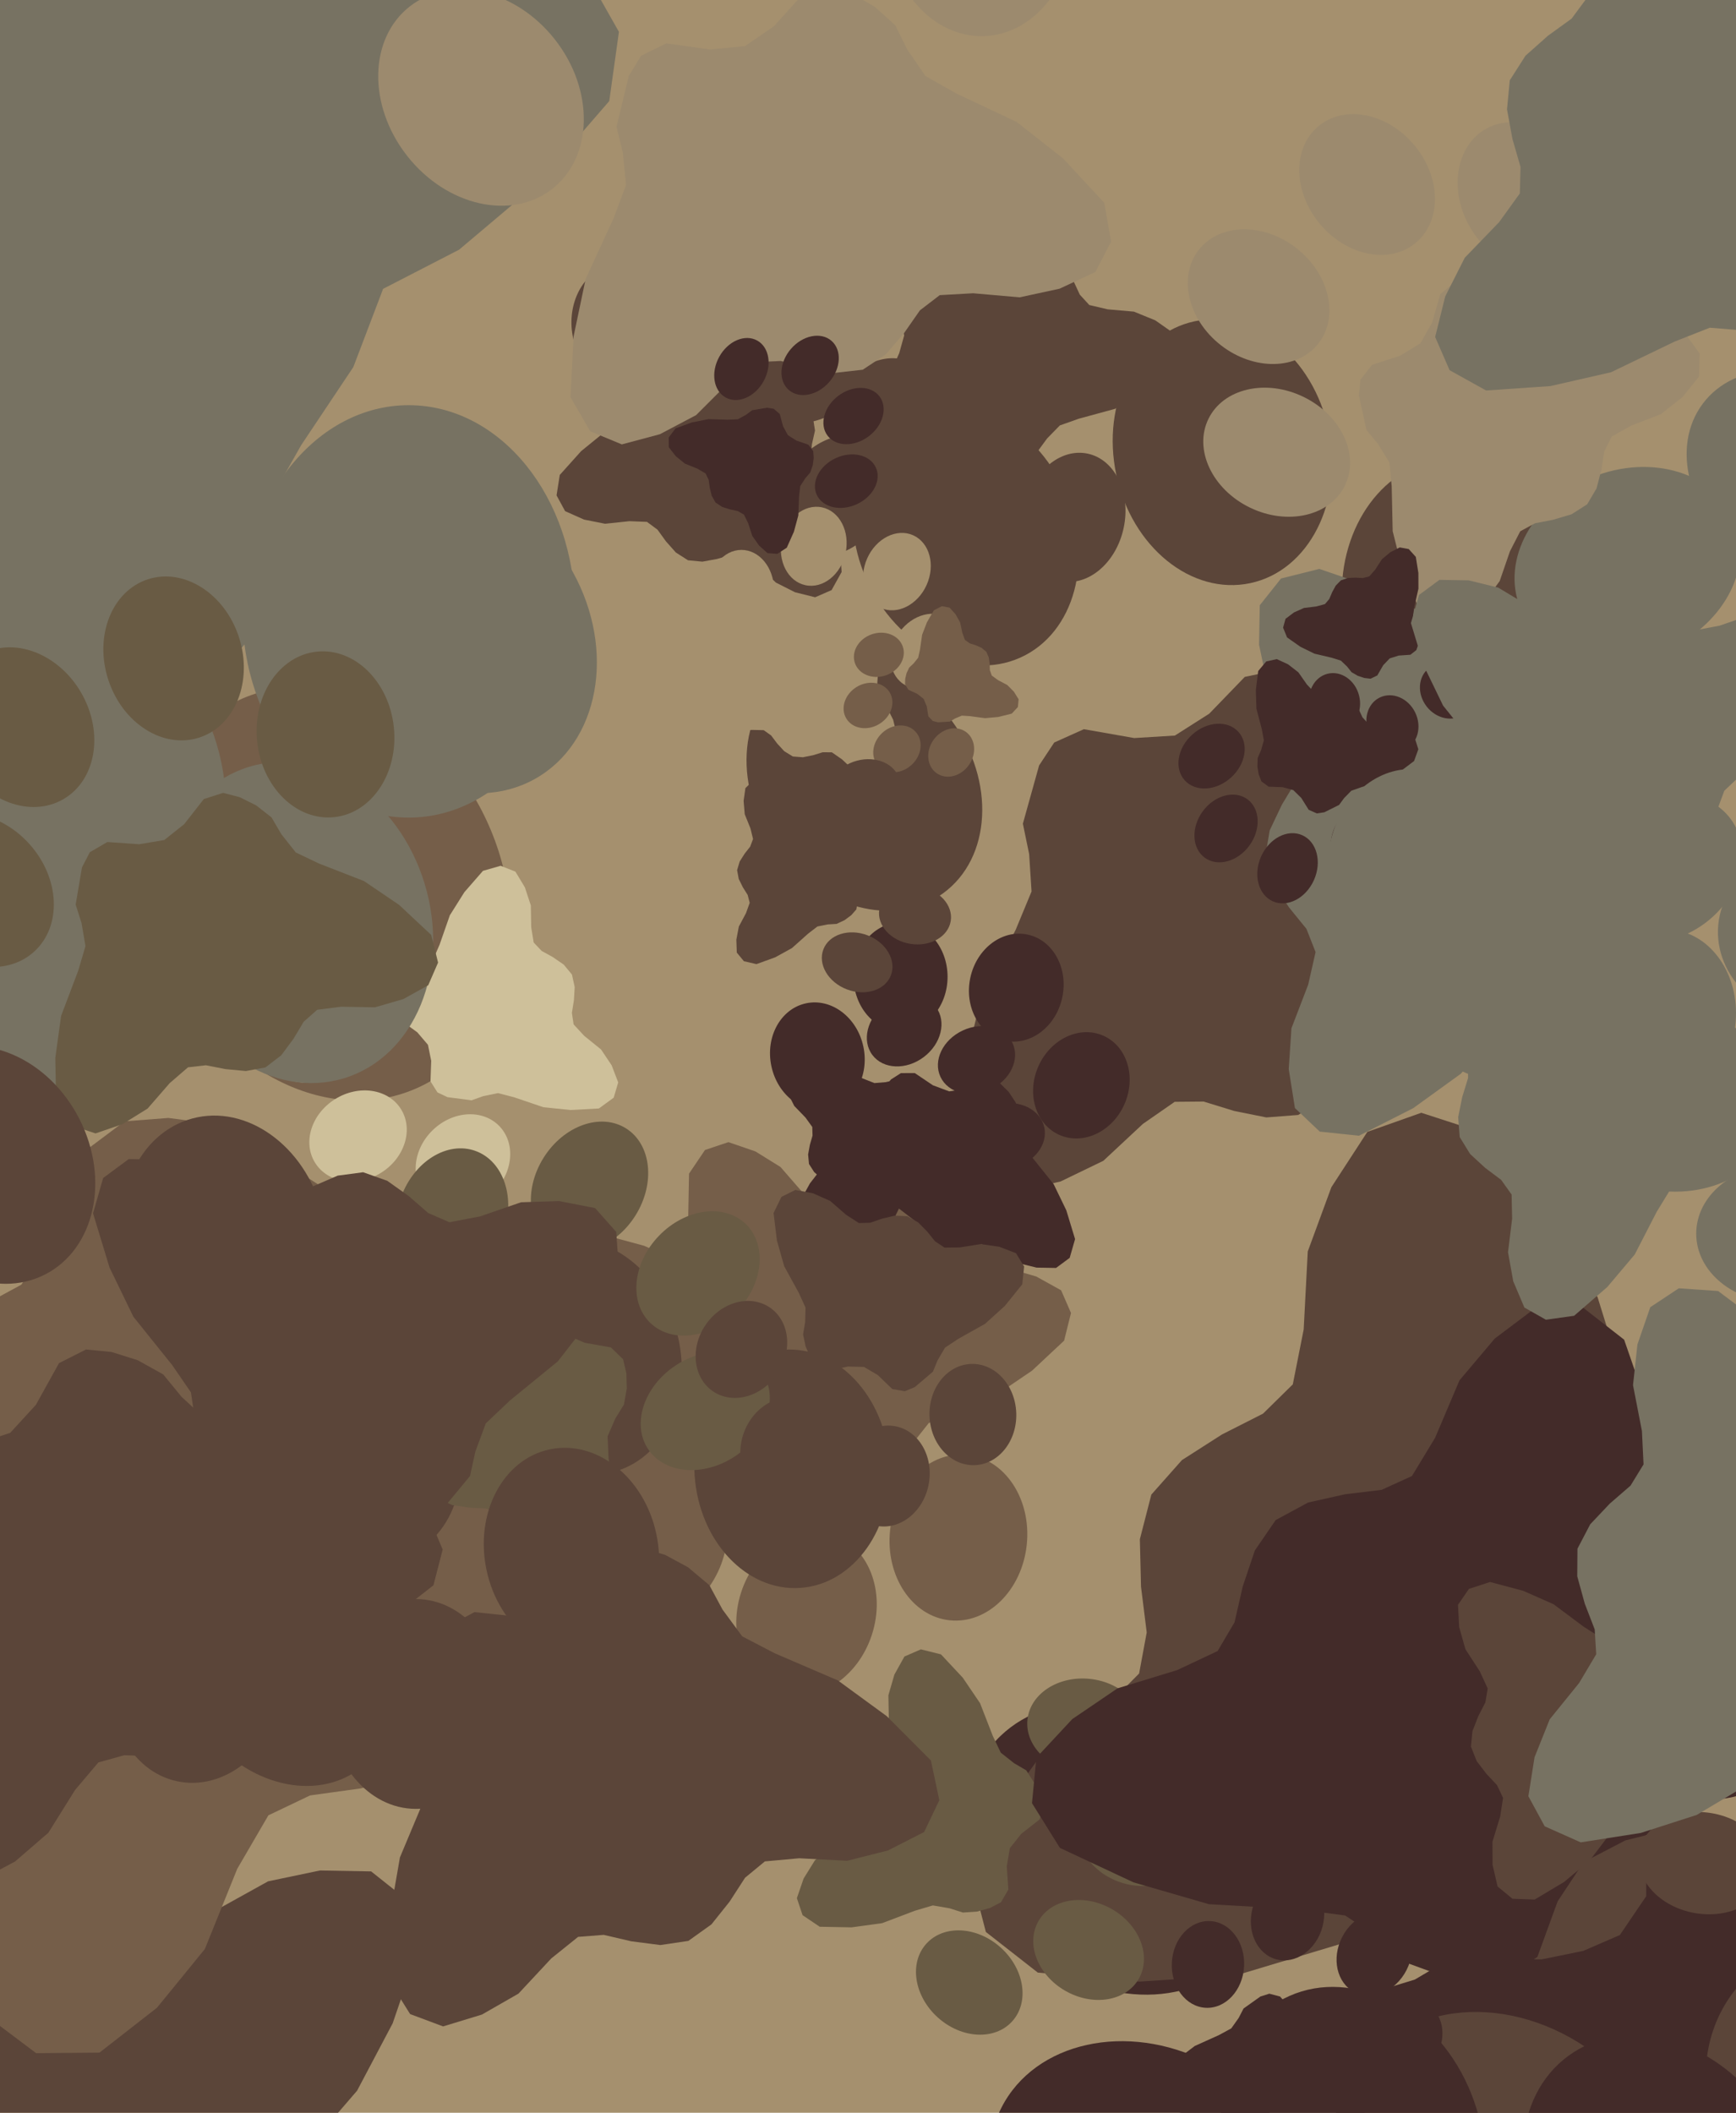 <svg xmlns="http://www.w3.org/2000/svg" width="480px" height="584px">
  <rect width="480" height="584" fill="rgb(165,144,110)"/>
  <ellipse cx="239" cy="217" rx="30" ry="37" transform="rotate(324,239,217)" fill="rgb(91,69,57)"/><ellipse cx="267" cy="148" rx="30" ry="37" transform="rotate(336,267,148)" fill="rgb(91,69,57)"/><ellipse cx="338" cy="125" rx="30" ry="37" transform="rotate(348,338,125)" fill="rgb(91,69,57)"/><ellipse cx="401" cy="164" rx="30" ry="37" transform="rotate(360,401,164)" fill="rgb(91,69,57)"/><polygon points="366.447,303.575 372.602,296.884 377.895,289.831 384.401,285.19 395.107,284.963 409.948,286.787 422.842,284.469 434.465,279.527 439.858,269.994 438.108,257.486 425.342,242.761 410.971,230.636 391.986,220.857 382.255,214.895 376.72,206.153 373.177,198.321 366.946,192.292 360.085,187.933 352.974,185.264 344.182,187.103 334.355,197.27 324.855,203.319 313.613,204.01 299.687,201.561 291.493,205.24 287.309,211.579 282.823,227.679 284.56,236.097 285.22,246.423 280.852,256.966 271.241,276.037 266.741,294.293 265.069,313.71 271.006,324.858 280.972,329.4 293.279,326.566 305.073,320.863 316.008,310.664 324.803,304.555 332.795,304.485 341.222,307.079 350.135,308.875 358.931,308.195" fill="rgb(91,69,57)"/>
  <ellipse cx="116" cy="649" rx="34" ry="41" transform="rotate(158,116,649)" fill="rgb(91,69,57)"/><ellipse cx="67" cy="717" rx="34" ry="41" transform="rotate(170,67,717)" fill="rgb(91,69,57)"/><ellipse cx="-15" cy="723" rx="34" ry="41" transform="rotate(182,-15,723)" fill="rgb(91,69,57)"/><ellipse cx="-73" cy="663" rx="34" ry="41" transform="rotate(194,-73,663)" fill="rgb(91,69,57)"/><polygon points="2.765,522.185 -5.734,527.788 -13.395,534.015 -21.72,537.295 -33.412,534.642 -49.042,528.641 -63.678,527.667 -77.643,529.887 -86.084,538.782 -87.571,552.845 -77.691,572.301 -65.363,589.366 -47.387,605.133 -38.429,614.246 -34.784,625.242 -33.056,634.71 -27.92,642.948 -21.647,649.542 -14.645,654.368 -4.595,654.751 8.835,646.367 20.795,642.369 33.195,644.664 47.661,651.097 57.56,649.319 63.822,643.566 73.056,627.29 73.449,617.674 75.529,606.277 83.131,596.006 98.738,577.891 108.571,559.276 115.647,538.635 112.218,524.916 102.621,517.282 88.482,517.027 74.125,520.028 59.482,528.147 48.273,532.401 39.572,530.312 31.119,525.211 21.923,520.846 12.182,519.202" fill="rgb(91,69,57)"/>
  <ellipse cx="171" cy="89" rx="13" ry="16" transform="rotate(1,171,89)" fill="rgb(91,69,57)"/><ellipse cx="200" cy="72" rx="13" ry="16" transform="rotate(13,200,72)" fill="rgb(91,69,57)"/><ellipse cx="232" cy="83" rx="13" ry="16" transform="rotate(25,232,83)" fill="rgb(91,69,57)"/><ellipse cx="244" cy="114" rx="13" ry="16" transform="rotate(37,244,114)" fill="rgb(91,69,57)"/><polygon points="194.217,155.249 198.268,154.506 202.105,153.398 205.724,153.493 209.659,156.329 214.531,161.035 219.828,163.711 225.38,165.092 229.93,163.114 232.706,158.111 232.103,149.304 230.209,141 226.007,132.286 224.112,127.476 224.492,122.805 225.346,119.006 224.735,115.126 223.441,111.678 221.596,108.774 217.914,107.043 211.587,108.042 206.501,107.64 202.246,104.825 197.875,100.143 193.908,99.24 190.666,100.393 184.654,104.994 182.988,108.514 180.412,112.429 175.957,115.053 167.281,119.332 160.676,124.71 154.778,131.278 153.886,136.93 156.254,141.29 161.479,143.62 167.3,144.772 174.037,144.063 178.884,144.251 181.794,146.404 184.136,149.64 186.871,152.719 190.238,154.871" fill="rgb(91,69,57)"/>
  <ellipse cx="297" cy="143" rx="14" ry="18" transform="rotate(192,297,143)" fill="rgb(91,69,57)"/><ellipse cx="263" cy="155" rx="14" ry="18" transform="rotate(204,263,155)" fill="rgb(91,69,57)"/><ellipse cx="231" cy="137" rx="14" ry="18" transform="rotate(216,231,137)" fill="rgb(91,69,57)"/><ellipse cx="225" cy="101" rx="14" ry="18" transform="rotate(228,225,101)" fill="rgb(91,69,57)"/><polygon points="287.259,69.554 282.83,69.507 278.551,69.89 274.75,69.047 271.178,65.245 267.0,59.278 261.958,55.365 256.38,52.768 251.17,53.923 247.212,58.634 246.042,68.056 246.337,77.212 248.986,87.273 250,92.74 248.639,97.593 246.958,101.429 246.807,105.65 247.465,109.556 248.817,113.0 252.349,115.583 259.233,115.827 264.521,117.295 268.435,121.139 272.088,126.98 276.091,128.747 279.75,128.195 287.042,124.571 289.523,121.198 293.046,117.593 298.287,115.737 308.325,113.0 316.401,108.678 323.976,102.954 326.077,97.17 324.473,92.082 319.434,88.549 313.525,86.139 306.268,85.504 301.189,84.312 298.559,81.441 296.751,77.544 294.496,73.732 291.382,70.77" fill="rgb(91,69,57)"/>
  <ellipse cx="-107" cy="433" rx="48" ry="59" transform="rotate(299,-107,433)" fill="rgb(117,94,73)"/><ellipse cx="-113" cy="314" rx="48" ry="59" transform="rotate(311,-113,314)" fill="rgb(117,94,73)"/><ellipse cx="-26" cy="232" rx="48" ry="59" transform="rotate(323,-26,232)" fill="rgb(117,94,73)"/><ellipse cx="91" cy="247" rx="48" ry="59" transform="rotate(335,91,247)" fill="rgb(117,94,73)"/><polygon points="133.872,472.232 138.268,458.382 141.172,444.591 147.462,433.474 162.815,425.913 185.546,418.53 202.657,406.463 216.155,391.453 217.529,374.003 206.545,357.066 178.107,344.358 149.1,336.502 114.994,335.16 96.87,333.097 82.948,324.173 72.526,315.221 59.427,310.697 46.544,309.017 34.441,309.954 22.948,318.557 15.581,339.922 5.905,355.102 -9.913,363.696 -31.74,369.554 -41.124,380.419 -42.903,392.427 -38.526,418.779 -30.323,429.8 -22.392,444.311 -21.598,462.534 -22.638,496.651 -16.825,526.135 -6.131,555.39 9.997,567.529 27.501,567.376 43.416,554.958 56.647,538.73 65.598,516.57 74.211,501.781 85.74,496.282 99.7,494.347 113.823,490.928 126.105,484.001" fill="rgb(117,94,73)"/>
  <ellipse cx="128" cy="321" rx="12" ry="14" transform="rotate(226,128,321)" fill="rgb(206,192,154)"/><ellipse cx="99" cy="314" rx="12" ry="14" transform="rotate(238,99,314)" fill="rgb(206,192,154)"/><ellipse cx="86" cy="287" rx="12" ry="14" transform="rotate(250,86,287)" fill="rgb(206,192,154)"/><ellipse cx="98" cy="260" rx="12" ry="14" transform="rotate(262,98,260)" fill="rgb(206,192,154)"/><polygon points="155.881,266.642 152.875,264.568 149.774,262.856 147.564,260.528 146.875,256.282 146.771,250.276 145.128,245.276 142.512,240.929 138.419,239.317 133.541,240.712 128.397,246.613 124.377,253.008 121.548,261.107 119.72,265.311 116.552,268.002 113.635,269.849 111.585,272.665 110.234,275.638 109.57,278.616 110.794,282.011 115.387,285.351 118.325,288.792 119.228,293.226 119.032,298.903 120.954,301.956 123.71,303.266 130.365,304.151 133.617,302.989 137.687,302.149 142.126,303.298 150.249,306.054 157.763,306.824 165.581,306.403 169.683,303.419 170.933,299.2 169.118,294.463 166.19,290.09 161.521,286.31 158.599,283.153 158.125,279.978 158.686,276.481 158.902,272.835 158.139,269.374" fill="rgb(206,192,154)"/>
  <ellipse cx="226" cy="292" rx="13" ry="15" transform="rotate(-12,226,292)" fill="rgb(67,43,41)"/><ellipse cx="249" cy="270" rx="13" ry="15" transform="rotate(0,249,270)" fill="rgb(67,43,41)"/><ellipse cx="281" cy="273" rx="13" ry="15" transform="rotate(12,281,273)" fill="rgb(67,43,41)"/><ellipse cx="299" cy="300" rx="13" ry="15" transform="rotate(24,299,300)" fill="rgb(67,43,41)"/><polygon points="261.266,348.044 264.832,346.501 268.124,344.668 271.471,343.987 275.69,345.759 281.167,349.051 286.604,350.387 292.001,350.478 295.763,347.694 297.254,342.506 294.83,334.539 291.327,327.307 285.615,320.189 282.852,316.17 282.211,311.795 282.189,308.122 280.804,304.685 278.883,301.791 276.571,299.513 272.819,298.703 267.215,300.964 262.455,301.674 257.946,299.989 252.935,296.613 249.096,296.625 246.361,298.372 241.811,303.878 241.026,307.467 239.489,311.613 235.951,314.969 228.884,320.744 223.954,327.089 219.926,334.379 220.306,339.763 223.407,343.268 228.705,344.302 234.301,344.125 240.343,342.044 244.838,341.188 247.97,342.55 250.809,345.027 253.976,347.277 257.529,348.541" fill="rgb(67,43,41)"/>
  <ellipse cx="317" cy="603" rx="37" ry="45" transform="rotate(297,317,603)" fill="rgb(67,43,41)"/><ellipse cx="309" cy="511" rx="37" ry="45" transform="rotate(309,309,511)" fill="rgb(67,43,41)"/><ellipse cx="374" cy="446" rx="37" ry="45" transform="rotate(321,374,446)" fill="rgb(67,43,41)"/><ellipse cx="466" cy="454" rx="37" ry="45" transform="rotate(333,466,454)" fill="rgb(67,43,41)"/><polygon points="504.771,626.844 507.782,616.067 509.646,605.376 514.188,596.651 525.801,590.42 543.095,584.127 555.94,574.38 565.924,562.467 566.512,549.0 557.604,536.261 535.377,527.245 512.843,521.979 486.559,521.863 472.556,520.762 461.601,514.269 453.34,507.66 443.138,504.53 433.178,503.583 423.889,504.629 415.276,511.559 410.18,528.199 403.141,540.141 391.199,547.18 374.559,552.276 367.629,560.889 366.583,570.178 370.66,590.34 377.269,598.601 383.762,609.556 384.863,623.559 384.979,649.843 390.245,672.377 399.261,694.604 412.0,703.512 425.467,702.924 437.38,692.94 447.127,680.095 453.42,662.801 459.651,651.188 468.376,646.646 479.067,644.782 489.844,641.771 499.11,636.11" fill="rgb(67,43,41)"/>
  <ellipse cx="126" cy="176" rx="37" ry="45" transform="rotate(151,126,176)" fill="rgb(119,114,98)"/><ellipse cx="82" cy="255" rx="37" ry="45" transform="rotate(163,82,255)" fill="rgb(119,114,98)"/><ellipse cx="-5" cy="272" rx="37" ry="45" transform="rotate(175,-5,272)" fill="rgb(119,114,98)"/><ellipse cx="-76" cy="215" rx="37" ry="45" transform="rotate(187,-76,215)" fill="rgb(119,114,98)"/><polygon points="-12.917,54.204 -21.321,61.354 -28.741,69.067 -37.265,73.695 -50.194,72.386 -67.804,67.993 -83.678,68.879 -98.411,73.113 -106.317,83.798 -106.059,99.124 -92.859,118.752 -77.341,135.483 -55.918,150.072 -45.077,158.693 -39.702,170.042 -36.593,180.001 -29.978,188.185 -22.358,194.451 -14.187,198.718 -3.324,197.803 10.018,187.008 22.357,181.127 36.001,181.958 52.415,186.968 62.83,183.748 68.808,176.73 76.593,157.999 75.745,147.601 76.477,135.065 83.299,123.011 97.697,101.459 105.818,80.133 110.704,56.99 105.202,42.683 93.869,35.738 78.623,37.331 63.572,42.457 48.891,53.125 37.393,59.183 27.756,58.085 17.988,53.714 7.517,50.232 -3.18,49.751" fill="rgb(119,114,98)"/>
  <ellipse cx="450" cy="156" rx="26" ry="32" transform="rotate(68,450,156)" fill="rgb(119,114,98)"/><ellipse cx="502" cy="194" rx="26" ry="32" transform="rotate(80,502,194)" fill="rgb(119,114,98)"/><ellipse cx="507" cy="258" rx="26" ry="32" transform="rotate(92,507,258)" fill="rgb(119,114,98)"/><ellipse cx="460" cy="303" rx="26" ry="32" transform="rotate(104,460,303)" fill="rgb(119,114,98)"/><polygon points="352.105,244.288 356.424,250.84 361.226,256.747 363.754,263.166 361.709,272.18 357.082,284.231 356.331,295.515 358.043,306.282 364.901,312.79 375.743,313.936 390.744,306.319 403.9,296.814 416.056,282.955 423.083,276.049 431.561,273.238 438.86,271.906 445.212,267.946 450.296,263.109 454.017,257.711 454.312,249.963 447.848,239.608 444.766,230.387 446.535,220.827 451.495,209.674 450.124,202.042 445.688,197.214 433.14,190.094 425.725,189.791 416.939,188.188 409.02,182.327 395.053,170.294 380.702,162.712 364.787,157.257 354.21,159.901 348.324,167.3 348.127,178.201 350.442,189.27 356.701,200.56 359.981,209.202 358.37,215.91 354.437,222.427 351.072,229.518 349.805,237.027" fill="rgb(119,114,98)"/>
  <ellipse cx="353" cy="125" rx="17" ry="21" transform="rotate(296,353,125)" fill="rgb(156,138,110)"/><ellipse cx="348" cy="82" rx="17" ry="21" transform="rotate(308,348,82)" fill="rgb(156,138,110)"/><ellipse cx="378" cy="51" rx="17" ry="21" transform="rotate(320,378,51)" fill="rgb(156,138,110)"/><ellipse cx="421" cy="54" rx="17" ry="21" transform="rotate(332,421,54)" fill="rgb(156,138,110)"/><polygon points="441.443,134.99 442.776,129.876 443.568,124.813 445.641,120.656 451.072,117.619 459.186,114.505 465.17,109.797 469.786,104.09 469.953,97.727 465.642,91.785 455.073,87.712 444.39,85.411 431.979,85.573 425.359,85.169 420.133,82.193 416.178,79.14 411.335,77.747 406.625,77.382 402.248,77.952 398.238,81.295 395.969,89.194 392.744,94.89 387.164,98.312 379.349,100.855 376.148,104.979 375.731,109.374 377.822,118.86 381.01,122.706 384.167,127.824 384.802,134.427 385.073,146.836 387.745,157.432 392.185,167.852 398.273,171.953 404.627,171.564 410.17,166.752 414.666,160.607 417.494,152.39 420.341,146.855 424.423,144.639 429.455,143.671 434.519,142.16 438.847,139.411" fill="rgb(156,138,110)"/>
  <ellipse cx="532" cy="387" rx="44" ry="53" transform="rotate(100,532,387)" fill="rgb(91,69,57)"/><ellipse cx="573" cy="487" rx="44" ry="53" transform="rotate(112,573,487)" fill="rgb(91,69,57)"/><ellipse cx="522" cy="582" rx="44" ry="53" transform="rotate(124,522,582)" fill="rgb(91,69,57)"/><ellipse cx="417" cy="605" rx="44" ry="53" transform="rotate(136,417,605)" fill="rgb(91,69,57)"/><polygon points="315.17,425.466 315.488,438.594 317.065,451.233 314.961,462.584 304.066,473.562 286.815,486.559 275.744,501.905 268.626,518.702 272.587,534.018 286.956,545.258 314.995,547.75 342.093,545.928 371.632,537.04 387.726,533.471 402.248,537 413.788,541.583 426.312,541.595 437.815,539.24 447.881,534.878 455.171,524.145 455.18,503.721 458.982,487.903 469.97,475.905 486.897,464.476 491.719,452.432 489.706,441.647 478.212,420.417 467.96,413.414 456.913,403.347 450.873,388.009 441.724,358.55 428.082,335.066 410.336,313.213 392.982,307.587 378.07,312.867 368.125,328.161 361.593,345.921 360.465,367.491 357.456,382.662 349.222,390.753 337.863,396.514 326.801,403.591 318.344,413.124" fill="rgb(91,69,57)"/>
  <ellipse cx="300" cy="477" rx="13" ry="16" transform="rotate(96,300,477)" fill="rgb(105,91,68)"/><ellipse cx="314" cy="508" rx="13" ry="16" transform="rotate(108,314,508)" fill="rgb(105,91,68)"/><ellipse cx="301" cy="539" rx="13" ry="16" transform="rotate(120,301,539)" fill="rgb(105,91,68)"/><ellipse cx="268" cy="548" rx="13" ry="16" transform="rotate(132,268,548)" fill="rgb(105,91,68)"/><polygon points="232.855,494.488 233.242,498.589 234.012,502.508 233.602,506.105 230.434,509.778 225.321,514.221 222.193,519.265 220.334,524.675 221.908,529.38 226.649,532.582 235.476,532.748 243.914,531.586 252.96,528.159 257.917,526.69 262.538,527.476 266.248,528.658 270.166,528.387 273.713,527.399 276.767,525.814 278.813,522.297 278.369,515.907 279.212,510.875 282.387,506.882 287.433,502.936 288.678,499.062 287.812,495.732 283.752,489.342 280.392,487.376 276.715,484.468 274.49,479.801 270.983,470.785 266.202,463.737 260.172,457.289 254.62,455.908 250.07,457.886 247.294,462.889 245.639,468.588 245.757,475.36 245.148,480.172 242.749,482.884 239.322,484.935 236.016,487.391 233.578,490.558" fill="rgb(105,91,68)"/>
  <ellipse cx="520" cy="459" rx="35" ry="43" transform="rotate(120,520,459)" fill="rgb(67,43,41)"/><ellipse cx="523" cy="545" rx="35" ry="43" transform="rotate(132,523,545)" fill="rgb(67,43,41)"/><ellipse cx="459" cy="603" rx="35" ry="43" transform="rotate(144,459,603)" fill="rgb(67,43,41)"/><ellipse cx="374" cy="591" rx="35" ry="43" transform="rotate(156,374,591)" fill="rgb(67,43,41)"/><polygon points="346.966,428.569 343.618,438.511 341.348,448.429 336.668,456.375 325.49,461.638 308.99,466.681 296.487,475.176 286.555,485.84 285.344,498.419 293.058,510.782 313.425,520.314 334.264,526.349 358.865,527.748 371.921,529.465 381.858,536.082 389.268,542.675 398.666,546.106 407.944,547.481 416.692,546.957 425.096,540.892 430.683,525.563 437.859,514.728 449.384,508.724 465.214,504.77 472.124,497.046 473.559,488.401 470.732,469.325 464.95,461.267 459.408,450.692 459.065,437.528 460.245,412.915 456.421,391.56 449.07,370.309 437.581,361.344 424.945,361.233 413.301,369.996 403.546,381.543 396.806,397.426 390.402,407.992 382.011,411.816 371.91,413.037 361.673,415.327 352.72,420.172" fill="rgb(67,43,41)"/>
  <ellipse cx="113" cy="169" rx="46" ry="57" transform="rotate(180,113,169)" fill="rgb(119,114,98)"/><ellipse cx="16" cy="229" rx="46" ry="57" transform="rotate(192,16,229)" fill="rgb(119,114,98)"/><ellipse cx="-92" cy="194" rx="46" ry="57" transform="rotate(204,-92,194)" fill="rgb(119,114,98)"/><ellipse cx="-134" cy="88" rx="46" ry="57" transform="rotate(216,-134,88)" fill="rgb(119,114,98)"/><polygon points="33.864,-50.681 20.229,-47.933 7.335,-43.965 -4.891,-44.072 -18.346,-53.417 -35.076,-69.021 -53.12,-77.746 -71.95,-82.081 -87.197,-75.133 -96.278,-58.078 -93.721,-28.372 -86.836,-0.442 -72.133,28.735 -65.449,44.866 -66.459,60.663 -69.117,73.542 -66.826,86.608 -62.254,98.174 -55.853,107.872 -43.317,113.501 -22.011,109.754 -4.812,110.811 9.723,120.065 24.757,135.62 38.208,138.434 49.087,134.351 69.117,118.458 74.537,106.475 83.005,93.101 97.894,83.98 126.939,69.018 148.925,50.469 168.455,27.94 171.133,8.803 162.882,-5.78 145.1,-13.341 125.374,-16.887 102.667,-14.097 86.289,-14.445 76.335,-21.546 68.237,-32.335 58.82,-42.572 47.321,-49.64" fill="rgb(119,114,98)"/>
  <ellipse cx="265" cy="425" rx="19" ry="23" transform="rotate(186,265,425)" fill="rgb(117,94,73)"/><ellipse cx="223" cy="446" rx="19" ry="23" transform="rotate(198,223,446)" fill="rgb(117,94,73)"/><ellipse cx="181" cy="427" rx="19" ry="23" transform="rotate(210,181,427)" fill="rgb(117,94,73)"/><ellipse cx="168" cy="382" rx="19" ry="23" transform="rotate(222,168,382)" fill="rgb(117,94,73)"/><polygon points="242.988,332.952 237.34,333.485 231.942,334.545 226.987,333.98 221.929,329.616 215.808,322.574 208.862,318.266 201.41,315.705 194.929,317.874 190.519,324.404 190.29,336.561 191.891,348.183 196.611,360.643 198.635,367.471 197.551,373.835 195.924,378.945 196.296,384.342 197.658,389.228 199.841,393.434 204.685,396.252 213.486,395.64 220.417,396.802 225.918,401.175 231.352,408.125 236.688,409.84 241.274,408.647 250.076,403.055 252.785,398.426 256.789,393.363 263.217,390.298 275.635,385.468 285.343,378.882 294.225,370.577 296.126,362.929 293.402,356.663 286.512,352.838 278.662,350.559 269.334,350.723 262.706,349.883 258.971,346.579 256.147,341.858 252.764,337.304 248.401,333.948" fill="rgb(117,94,73)"/>
  <ellipse cx="79" cy="463" rx="27" ry="33" transform="rotate(320,79,463)" fill="rgb(91,69,57)"/><ellipse cx="99" cy="400" rx="27" ry="33" transform="rotate(332,99,400)" fill="rgb(91,69,57)"/><ellipse cx="161" cy="375" rx="27" ry="33" transform="rotate(344,161,375)" fill="rgb(91,69,57)"/><ellipse cx="219" cy="406" rx="27" ry="33" transform="rotate(356,219,406)" fill="rgb(91,69,57)"/><polygon points="196.708,531.931 201.751,525.616 206.007,519.034 211.489,514.516 220.967,513.65 234.241,514.347 245.53,511.492 255.53,506.389 259.721,497.602 257.394,486.62 245.161,474.354 231.666,464.494 214.225,456.999 205.227,452.316 199.776,444.908 196.149,438.183 190.25,433.223 183.896,429.783 177.425,427.857 169.743,430.033 161.66,439.658 153.611,445.611 143.685,446.92 131.185,445.612 124.147,449.383 120.83,455.263 117.851,469.817 119.913,477.174 121.139,486.29 117.919,495.909 110.579,513.416 107.721,529.883 107.443,547.204 113.398,556.721 122.516,560.13 133.254,556.855 143.358,551.066 152.422,541.344 159.842,535.382 166.924,534.825 174.558,536.603 182.572,537.642 190.329,536.493" fill="rgb(91,69,57)"/>
  <ellipse cx="460" cy="433" rx="14" ry="18" transform="rotate(64,460,433)" fill="rgb(91,69,57)"/><ellipse cx="491" cy="452" rx="14" ry="18" transform="rotate(76,491,452)" fill="rgb(91,69,57)"/><ellipse cx="496" cy="488" rx="14" ry="18" transform="rotate(88,496,488)" fill="rgb(91,69,57)"/><ellipse cx="471" cy="515" rx="14" ry="18" transform="rotate(100,471,515)" fill="rgb(91,69,57)"/><polygon points="408.292,486.783 410.981,490.303 413.917,493.439 415.593,496.953 414.797,502.108 412.666,509.075 412.688,515.457 414.075,521.451 418.192,524.845 424.342,525.064 432.487,520.185 439.519,514.316 445.817,506.035 449.501,501.87 454.164,499.954 458.221,498.917 461.64,496.437 464.312,493.514 466.195,490.328 466.056,485.955 462.009,480.38 459.911,475.31 460.53,469.858 462.884,463.384 461.811,459.141 459.124,456.597 451.779,453.083 447.593,453.205 442.583,452.648 437.895,449.66 429.558,443.435 421.18,439.732 412.005,437.287 406.155,439.192 403.133,443.59 403.451,449.734 405.189,455.875 409.158,461.985 411.344,466.721 410.702,470.561 408.744,474.385 407.129,478.509 406.711,482.787" fill="rgb(91,69,57)"/>
  <ellipse cx="133" cy="27" rx="26" ry="32" transform="rotate(322,133,27)" fill="rgb(156,138,110)"/><ellipse cx="155" cy="-32" rx="26" ry="32" transform="rotate(334,155,-32)" fill="rgb(156,138,110)"/><ellipse cx="215" cy="-54" rx="26" ry="32" transform="rotate(346,215,-54)" fill="rgb(156,138,110)"/><ellipse cx="271" cy="-22" rx="26" ry="32" transform="rotate(358,271,-22)" fill="rgb(156,138,110)"/><polygon points="244.898,97.983 250.006,92.024 254.36,85.781 259.834,81.581 269.062,81.062 281.922,82.189 292.975,79.8 302.854,75.186 307.219,66.8 305.333,56.062 293.876,43.742 281.113,33.715 264.439,25.85 255.864,21 250.825,13.625 247.533,6.975 241.976,1.961 235.925,-1.593 229.71,-3.681 222.18,-1.829 214.009,7.238 205.995,12.743 196.317,13.677 184.229,11.984 177.27,15.405 173.852,21 170.467,35.025 172.219,42.235 173.1,51.124 169.649,60.351 161.932,77.094 158.6,92.979 157.743,109.781 163.2,119.219 171.934,122.837 182.467,120.022 192.47,114.746 201.597,105.618 209.0,100.083 215.893,99.782 223.241,101.766 230.984,103.047 238.552,102.195" fill="rgb(156,138,110)"/>
  <ellipse cx="205" cy="163" rx="9" ry="11" transform="rotate(0,205,163)" fill="rgb(165,144,110)"/><ellipse cx="225" cy="151" rx="9" ry="11" transform="rotate(12,225,151)" fill="rgb(165,144,110)"/><ellipse cx="248" cy="158" rx="9" ry="11" transform="rotate(24,248,158)" fill="rgb(165,144,110)"/><ellipse cx="256" cy="180" rx="9" ry="11" transform="rotate(36,256,180)" fill="rgb(165,144,110)"/><polygon points="222,209.319 224.819,208.752 227.484,207.931 230.011,207.953 232.792,209.885 236.25,213.11 239.98,214.914 243.872,215.81 247.024,214.374 248.901,210.848 248.372,204.708 246.949,198.935 243.91,192.904 242.529,189.57 242.737,186.304 243.287,183.642 242.813,180.941 241.868,178.551 240.545,176.546 237.954,175.382 233.55,176.157 229.995,175.939 226.99,174.026 223.883,170.81 221.102,170.229 218.854,171.073 214.713,174.358 213.593,176.835 211.842,179.599 208.765,181.485 202.761,184.577 198.217,188.411 194.18,193.068 193.626,197.024 195.332,200.038 199.007,201.601 203.085,202.334 207.778,201.758 211.164,201.829 213.221,203.297 214.895,205.527 216.842,207.643 219.219,209.104" fill="rgb(165,144,110)"/>
  <ellipse cx="263" cy="208" rx="6" ry="7" transform="rotate(215,263,208)" fill="rgb(117,94,73)"/><ellipse cx="248" cy="207" rx="6" ry="7" transform="rotate(227,248,207)" fill="rgb(117,94,73)"/><ellipse cx="240" cy="195" rx="6" ry="7" transform="rotate(239,240,195)" fill="rgb(117,94,73)"/><ellipse cx="243" cy="181" rx="6" ry="7" transform="rotate(251,243,181)" fill="rgb(117,94,73)"/><polygon points="271.375,179.057 269.737,178.341 268.087,177.809 266.808,176.896 266.081,174.921 265.47,172.046 264.214,169.798 262.552,167.954 260.435,167.561 258.222,168.687 256.302,172.002 254.968,175.449 254.365,179.604 253.88,181.794 252.609,183.383 251.38,184.542 250.658,186.086 250.287,187.641 250.246,189.133 251.151,190.65 253.67,191.825 255.402,193.204 256.25,195.25 256.686,197.995 257.894,199.282 259.34,199.654 262.62,199.458 264.073,198.596 265.95,197.812 268.19,197.95 272.349,198.515 276.031,198.183 279.747,197.251 281.439,195.435 281.645,193.292 280.331,191.185 278.516,189.358 275.92,187.978 274.222,186.735 273.698,185.254 273.64,183.521 273.404,181.75 272.714,180.158" fill="rgb(117,94,73)"/>
  <ellipse cx="125" cy="336" rx="15" ry="19" transform="rotate(20,125,336)" fill="rgb(105,91,68)"/><ellipse cx="163" cy="328" rx="15" ry="19" transform="rotate(32,163,328)" fill="rgb(105,91,68)"/><ellipse cx="193" cy="352" rx="15" ry="19" transform="rotate(44,193,352)" fill="rgb(105,91,68)"/><ellipse cx="195" cy="390" rx="15" ry="19" transform="rotate(56,195,390)" fill="rgb(105,91,68)"/><polygon points="125.059,416.025 129.746,416.734 134.338,416.966 138.24,418.425 141.46,422.986 144.999,429.933 149.76,434.83 155.284,438.413 160.977,437.965 165.873,433.562 168.516,423.751 169.567,414.005 168.259,402.948 167.999,397.003 170.164,392.062 172.516,388.247 173.305,383.796 173.189,379.56 172.27,375.708 168.911,372.444 161.652,371.161 156.267,368.818 152.691,364.16 149.69,357.427 145.711,354.958 141.751,354.998 133.484,357.753 130.352,360.958 126.081,364.254 120.25,365.439 109.205,366.845 100.003,370.223 91.123,375.161 88.035,380.977 88.977,386.608 93.79,391.102 99.694,394.537 107.29,396.29 112.495,398.311 114.855,401.744 116.191,406.143 118.013,410.519 120.871,414.123" fill="rgb(105,91,68)"/>
  <ellipse cx="556" cy="382" rx="26" ry="32" transform="rotate(86,556,382)" fill="rgb(119,114,98)"/><ellipse cx="594" cy="434" rx="26" ry="32" transform="rotate(98,594,434)" fill="rgb(119,114,98)"/><ellipse cx="579" cy="496" rx="26" ry="32" transform="rotate(110,579,496)" fill="rgb(119,114,98)"/><ellipse cx="521" cy="525" rx="26" ry="32" transform="rotate(122,521,525)" fill="rgb(119,114,98)"/><polygon points="436.105,435.712 438.188,443.279 440.929,450.38 441.35,457.266 436.62,465.208 428.495,475.239 424.294,485.738 422.595,496.508 427.106,504.816 437.064,509.257 453.684,506.648 469.134,501.674 484.978,492.249 493.794,487.852 502.726,487.799 510.08,488.788 517.344,486.984 523.674,483.955 528.881,479.971 531.556,472.693 528.608,460.848 528.526,451.126 533.163,442.58 541.326,433.505 542.381,425.824 539.655,419.861 529.92,409.212 522.963,406.633 515.101,402.393 509.381,394.371 499.816,378.612 488.51,366.966 475.06,356.86 464.184,356.106 456.3,361.324 452.744,371.631 451.524,382.874 453.988,395.545 454.437,404.777 450.832,410.66 445.078,415.643 439.687,421.346 436.161,428.097" fill="rgb(119,114,98)"/>
  <ellipse cx="250" cy="285" rx="9" ry="11" transform="rotate(53,250,285)" fill="rgb(67,43,41)"/><ellipse cx="270" cy="293" rx="9" ry="11" transform="rotate(65,270,293)" fill="rgb(67,43,41)"/><ellipse cx="278" cy="314" rx="9" ry="11" transform="rotate(77,278,314)" fill="rgb(67,43,41)"/><ellipse cx="266" cy="333" rx="9" ry="11" transform="rotate(89,266,333)" fill="rgb(67,43,41)"/><polygon points="225.11,323.972 227.143,325.778 229.28,327.325 230.702,329.247 230.826,332.447 230.358,336.896 231.119,340.74 232.658,344.191 235.537,345.754 239.269,345.165 243.607,341.27 247.158,336.909 249.984,331.179 251.717,328.238 254.302,326.536 256.626,325.436 258.397,323.541 259.665,321.466 260.426,319.325 259.83,316.705 256.738,313.819 254.879,311.009 254.614,307.65 255.274,303.472 254.13,301.04 252.213,299.822 247.374,298.564 244.865,299.128 241.78,299.379 238.604,298.128 232.849,295.353 227.365,294.102 221.549,293.703 218.246,295.537 216.939,298.541 217.851,302.208 219.619,305.706 222.726,308.923 224.599,311.522 224.662,313.912 223.93,316.446 223.439,319.121 223.689,321.748" fill="rgb(67,43,41)"/>
  <ellipse cx="402" cy="174" rx="7" ry="8" transform="rotate(130,402,174)" fill="rgb(67,43,41)"/><ellipse cx="400" cy="191" rx="7" ry="8" transform="rotate(142,400,191)" fill="rgb(67,43,41)"/><ellipse cx="385" cy="200" rx="7" ry="8" transform="rotate(154,385,200)" fill="rgb(67,43,41)"/><ellipse cx="369" cy="194" rx="7" ry="8" transform="rotate(166,369,194)" fill="rgb(67,43,41)"/><polygon points="369.335,161.865 368.33,163.707 367.538,165.582 366.341,166.984 363.956,167.633 360.531,168.053 357.774,169.292 355.447,171.047 354.772,173.483 355.862,176.186 359.542,178.771 363.437,180.683 368.234,181.813 370.746,182.605 372.473,184.253 373.704,185.809 375.436,186.811 377.215,187.404 378.956,187.605 380.822,186.702 382.455,183.877 384.245,181.992 386.723,181.21 389.978,180.981 391.608,179.699 392.191,178.046 392.296,174.191 391.437,172.403 390.713,170.128 391.103,167.523 392.19,162.716 392.178,158.377 391.469,153.936 389.517,151.772 387.032,151.311 384.434,152.633 382.112,154.568 380.233,157.462 378.605,159.321 376.819,159.783 374.787,159.672 372.691,159.768 370.76,160.411" fill="rgb(67,43,41)"/>
  <ellipse cx="460" cy="240" rx="19" ry="23" transform="rotate(54,460,240)" fill="rgb(119,114,98)"/><ellipse cx="503" cy="257" rx="19" ry="23" transform="rotate(66,503,257)" fill="rgb(119,114,98)"/><ellipse cx="517" cy="301" rx="19" ry="23" transform="rotate(78,517,301)" fill="rgb(119,114,98)"/><ellipse cx="492" cy="341" rx="19" ry="23" transform="rotate(90,492,341)" fill="rgb(119,114,98)"/><polygon points="406.487,318.988 410.662,322.828 415.062,326.131 417.958,330.191 418.1,336.87 416.962,346.13 418.409,354.175 421.492,361.427 427.439,364.792 435.244,363.7 444.431,355.735 451.996,346.768 458.098,334.923 461.818,328.851 467.272,325.398 472.159,323.187 475.92,319.3 478.64,315.019 480.306,310.582 479.158,305.097 472.814,298.965 469.04,293.037 468.609,286.023 470.137,277.334 467.842,272.222 463.887,269.611 453.841,266.813 448.589,267.897 442.146,268.308 435.568,265.583 423.669,259.586 412.279,256.779 400.164,255.736 393.208,259.439 390.375,265.657 392.143,273.337 395.701,280.695 402.065,287.518 405.876,293.005 405.919,297.991 404.301,303.25 403.18,308.81 403.605,314.299" fill="rgb(119,114,98)"/>
  <ellipse cx="-6" cy="246" rx="19" ry="23" transform="rotate(318,-6,246)" fill="rgb(105,91,68)"/><ellipse cx="6" cy="201" rx="19" ry="23" transform="rotate(330,6,201)" fill="rgb(105,91,68)"/><ellipse cx="48" cy="182" rx="19" ry="23" transform="rotate(342,48,182)" fill="rgb(105,91,68)"/><ellipse cx="90" cy="203" rx="19" ry="23" transform="rotate(354,90,203)" fill="rgb(105,91,68)"/><polygon points="77.764,291.696 81.147,287.142 83.971,282.421 87.706,279.117 94.334,278.277 103.662,278.441 111.512,276.162 118.402,272.337 121.126,266.071 119.225,258.423 110.343,250.118 100.635,243.532 88.217,238.702 81.789,235.637 77.785,230.574 75.076,225.945 70.816,222.61 66.274,220.353 61.688,219.16 56.352,220.875 50.918,227.825 45.417,232.198 38.486,233.36 29.685,232.748 24.841,235.566 22.658,239.772 20.924,250.055 22.551,255.165 23.635,261.529 21.611,268.357 16.891,280.817 15.29,292.439 15.519,304.596 19.929,311.126 26.41,313.295 33.862,310.734 40.808,306.426 46.929,299.384 51.987,295.02 56.942,294.455 62.34,295.515 67.988,296.048 73.401,295.052" fill="rgb(105,91,68)"/>
  <ellipse cx="549" cy="-14" rx="27" ry="34" transform="rotate(91,549,-14)" fill="rgb(119,114,98)"/><ellipse cx="584" cy="43" rx="27" ry="34" transform="rotate(103,584,43)" fill="rgb(119,114,98)"/><ellipse cx="562" cy="108" rx="27" ry="34" transform="rotate(115,562,108)" fill="rgb(119,114,98)"/><ellipse cx="498" cy="132" rx="27" ry="34" transform="rotate(127,498,132)" fill="rgb(119,114,98)"/><polygon points="416.686,30.23 418.186,38.408 420.423,46.156 420.232,53.462 414.506,61.406 405.005,71.243 399.602,81.936 396.815,93.145 400.809,102.33 410.907,107.936 428.689,106.717 445.453,102.894 463.045,94.41 472.756,90.584 482.187,91.352 489.857,93.075 497.69,91.842 504.65,89.23 510.513,85.506 514.008,78.072 511.991,65.299 512.802,55.031 518.485,46.44 527.938,37.617 529.761,29.607 527.433,23.062 518.143,10.925 511.039,7.56 503.134,2.36 497.837,-6.634 489.198,-24.15 478.341,-37.484 465.079,-49.392 453.67,-51.191 444.868,-46.412 440.164,-35.863 437.838,-24.111 439.269,-10.51 438.89,-0.725 434.542,5.15 428.01,9.878 421.793,15.399 417.449,22.198" fill="rgb(119,114,98)"/>
  <ellipse cx="376" cy="233" rx="8" ry="10" transform="rotate(192,376,233)" fill="rgb(67,43,41)"/><ellipse cx="356" cy="240" rx="8" ry="10" transform="rotate(204,356,240)" fill="rgb(67,43,41)"/><ellipse cx="339" cy="229" rx="8" ry="10" transform="rotate(216,339,229)" fill="rgb(67,43,41)"/><ellipse cx="335" cy="209" rx="8" ry="10" transform="rotate(228,335,209)" fill="rgb(67,43,41)"/><polygon points="370.374,191.609 367.887,191.583 365.485,191.798 363.351,191.325 361.346,189.19 359.0,185.84 356.169,183.644 353.038,182.186 350.113,182.834 347.891,185.479 347.234,190.768 347.4,195.908 348.887,201.557 349.456,204.626 348.692,207.351 347.749,209.504 347.664,211.874 348.033,214.066 348.792,216.0 350.775,217.45 354.64,217.587 357.608,218.411 359.806,220.57 361.857,223.848 364.104,224.84 366.158,224.531 370.251,222.496 371.645,220.602 373.622,218.578 376.565,217.537 382.2,216.0 386.734,213.574 390.987,210.36 392.166,207.113 391.265,204.256 388.437,202.273 385.119,200.92 381.045,200.564 378.194,199.894 376.717,198.283 375.702,196.095 374.436,193.955 372.688,192.292" fill="rgb(67,43,41)"/>
  <ellipse cx="205" cy="102" rx="7" ry="9" transform="rotate(29,205,102)" fill="rgb(67,43,41)"/><ellipse cx="224" cy="101" rx="7" ry="9" transform="rotate(41,224,101)" fill="rgb(67,43,41)"/><ellipse cx="236" cy="115" rx="7" ry="9" transform="rotate(53,236,115)" fill="rgb(67,43,41)"/><ellipse cx="234" cy="133" rx="7" ry="9" transform="rotate(65,234,133)" fill="rgb(67,43,41)"/><polygon points="199.681,140.125 201.828,140.806 203.967,141.257 205.691,142.232 206.864,144.613 208.009,148.138 209.88,150.792 212.208,152.885 214.914,153.098 217.541,151.395 219.511,146.984 220.73,142.486 220.938,137.197 221.258,134.386 222.642,132.227 224.03,130.611 224.731,128.58 224.992,126.582 224.847,124.705 223.513,122.922 220.199,121.78 217.845,120.279 216.512,117.826 215.604,114.441 213.919,112.986 212.057,112.71 207.97,113.389 206.261,114.661 204.011,115.891 201.185,116.014 195.894,115.853 191.321,116.754 186.784,118.413 184.902,120.914 184.926,123.629 186.851,126.097 189.368,128.148 192.805,129.537 195.098,130.872 195.951,132.66 196.251,134.825 196.781,137.015 197.855,138.92" fill="rgb(67,43,41)"/>
  <ellipse cx="-70" cy="429" rx="28" ry="34" transform="rotate(309,-70,429)" fill="rgb(91,69,57)"/><ellipse cx="-61" cy="360" rx="28" ry="34" transform="rotate(321,-61,360)" fill="rgb(91,69,57)"/><ellipse cx="-3" cy="322" rx="28" ry="34" transform="rotate(333,-3,322)" fill="rgb(91,69,57)"/><ellipse cx="62" cy="342" rx="28" ry="34" transform="rotate(345,62,342)" fill="rgb(91,69,57)"/><polygon points="64.437,476.236 68.362,468.731 71.425,461.108 76.161,455.363 85.74,452.577 99.535,450.64 110.579,445.445 119.847,438.195 122.401,428.317 117.81,417.483 102.772,407.31 86.917,399.864 67.475,395.641 57.28,392.623 50.191,386.091 45.115,379.898 38.054,375.975 30.828,373.706 23.786,373.019 16.318,376.794 9.926,388.313 2.835,396.047 -7.114,399.379 -20.237,400.533 -26.723,405.82 -28.96,412.533 -29.115,428.102 -25.521,435.259 -22.437,444.392 -23.826,454.933 -27.877,474.412 -27.524,491.925 -24.347,509.801 -16.317,518.401 -6.253,520.085 4.139,514.568 13.377,506.592 20.758,494.777 27.199,487.16 34.374,485.17 42.583,485.472 51.036,484.939 58.787,482.206" fill="rgb(91,69,57)"/>
  <ellipse cx="269" cy="391" rx="12" ry="14" transform="rotate(178,269,391)" fill="rgb(91,69,57)"/><ellipse cx="245" cy="408" rx="12" ry="14" transform="rotate(190,245,408)" fill="rgb(91,69,57)"/><ellipse cx="217" cy="400" rx="12" ry="14" transform="rotate(202,217,400)" fill="rgb(91,69,57)"/><ellipse cx="205" cy="373" rx="12" ry="14" transform="rotate(214,205,373)" fill="rgb(91,69,57)"/><polygon points="247.382,336.025 243.904,336.853 240.629,337.987 237.488,338.07 233.948,335.79 229.511,331.933 224.799,329.854 219.924,328.909 216.071,330.831 213.891,335.292 214.815,342.899 216.833,350.01 220.871,357.372 222.732,361.454 222.615,365.521 222.047,368.852 222.753,372.187 224.031,375.117 225.762,377.55 229.032,378.883 234.47,377.73 238.897,377.847 242.713,380.093 246.714,383.953 250.193,384.556 252.951,383.409 257.953,379.148 259.237,376.022 261.292,372.511 265.034,370.035 272.359,365.932 277.84,360.971 282.653,355.009 283.169,350.071 280.92,346.399 276.285,344.617 271.187,343.883 265.38,344.803 261.171,344.861 258.551,343.127 256.374,340.428 253.864,337.884 250.847,336.171" fill="rgb(91,69,57)"/>
  <ellipse cx="495" cy="247" rx="19" ry="23" transform="rotate(168,495,247)" fill="rgb(119,114,98)"/><ellipse cx="461" cy="280" rx="19" ry="23" transform="rotate(180,461,280)" fill="rgb(119,114,98)"/><ellipse cx="413" cy="275" rx="19" ry="23" transform="rotate(192,413,275)" fill="rgb(119,114,98)"/><ellipse cx="387" cy="235" rx="19" ry="23" transform="rotate(204,387,235)" fill="rgb(119,114,98)"/><polygon points="444.101,163.935 438.752,166.248 433.813,168.998 428.793,170.019 422.465,167.361 414.249,162.424 406.094,160.42 397.999,160.283 392.355,164.459 390.119,172.24 393.755,184.192 399.01,195.039 407.578,205.716 411.722,211.745 412.684,218.307 412.717,223.817 414.794,228.972 417.675,233.314 421.143,236.731 426.772,237.946 435.177,234.554 442.318,233.489 449.081,236.016 456.598,241.081 462.356,241.063 466.459,238.441 473.283,230.183 474.461,224.8 476.766,218.581 482.074,213.546 492.674,204.884 500.069,195.366 506.11,184.431 505.541,176.355 500.889,171.097 492.942,169.548 484.549,169.813 475.486,172.934 468.743,174.218 464.045,172.175 459.786,168.459 455.035,165.084 449.707,163.189" fill="rgb(119,114,98)"/>
  <ellipse cx="334" cy="543" rx="10" ry="12" transform="rotate(3,334,543)" fill="rgb(67,43,41)"/><ellipse cx="356" cy="530" rx="10" ry="12" transform="rotate(15,356,530)" fill="rgb(67,43,41)"/><ellipse cx="380" cy="540" rx="10" ry="12" transform="rotate(27,380,540)" fill="rgb(67,43,41)"/><ellipse cx="388" cy="564" rx="10" ry="12" transform="rotate(39,388,564)" fill="rgb(67,43,41)"/><polygon points="349.728,593.337 352.803,592.883 355.726,592.148 358.453,592.315 361.347,594.558 364.898,598.236 368.822,600.394 372.973,601.582 376.457,600.209 378.683,596.51 378.46,589.851 377.25,583.537 374.31,576.854 373.007,573.176 373.418,569.663 374.161,566.82 373.803,563.877 372.918,561.243 371.603,559.004 368.871,557.601 364.073,558.188 360.247,557.751 357.112,555.516 353.939,551.869 350.97,551.084 348.494,551.868 343.839,555.18 342.489,557.791 340.443,560.676 337.014,562.537 330.357,565.537 325.234,569.419 320.612,574.218 319.791,578.457 321.461,581.808 325.341,583.703 329.702,584.725 334.801,584.368 338.452,584.638 340.591,586.338 342.272,588.841 344.253,591.235 346.737,592.947" fill="rgb(67,43,41)"/>
  <ellipse cx="239" cy="218" rx="8" ry="10" transform="rotate(75,239,218)" fill="rgb(91,69,57)"/><ellipse cx="255" cy="232" rx="8" ry="10" transform="rotate(87,255,232)" fill="rgb(91,69,57)"/><ellipse cx="253" cy="253" rx="8" ry="10" transform="rotate(99,253,253)" fill="rgb(91,69,57)"/><ellipse cx="237" cy="266" rx="8" ry="10" transform="rotate(111,237,266)" fill="rgb(91,69,57)"/><polygon points="204.264,242.969 205.404,245.266 206.726,247.372 207.29,249.555 206.268,252.396 204.287,256.12 203.595,259.75 203.721,263.31 205.686,265.693 209.156,266.497 214.324,264.624 218.97,262.065 223.464,258.055 226.017,256.095 228.878,255.521 231.299,255.38 233.516,254.348 235.358,252.982 236.779,251.38 237.183,248.879 235.5,245.263 234.867,242.15 235.821,239.12 237.874,235.701 237.733,233.171 236.487,231.429 232.701,228.62 230.309,228.227 227.523,227.357 225.189,225.141 221.138,220.683 216.786,217.653 211.842,215.25 208.307,215.686 206.103,217.851 205.606,221.378 205.915,225.06 207.496,228.971 208.215,231.904 207.426,234.015 205.891,235.972 204.517,238.138 203.807,240.522" fill="rgb(91,69,57)"/>
  <ellipse cx="158" cy="429" rx="24" ry="29" transform="rotate(168,158,429)" fill="rgb(91,69,57)"/><ellipse cx="115" cy="471" rx="24" ry="29" transform="rotate(180,115,471)" fill="rgb(91,69,57)"/><ellipse cx="55" cy="464" rx="24" ry="29" transform="rotate(192,55,464)" fill="rgb(91,69,57)"/><ellipse cx="21" cy="415" rx="24" ry="29" transform="rotate(204,21,415)" fill="rgb(91,69,57)"/><polygon points="93.38,324.958 86.676,327.858 80.486,331.304 74.194,332.584 66.263,329.253 55.965,323.064 45.744,320.553 35.599,320.382 28.525,325.616 25.723,335.368 30.28,350.347 36.865,363.942 47.604,377.324 52.798,384.88 54.004,393.105 54.045,400.011 56.648,406.472 60.26,411.914 64.606,416.196 71.66,417.719 82.195,413.468 91.145,412.133 99.622,415.3 109.043,421.648 116.259,421.625 121.401,418.34 129.955,407.989 131.431,401.243 134.32,393.448 140.972,387.138 154.258,376.281 163.526,364.352 171.098,350.647 170.384,340.525 164.554,333.935 154.595,331.993 144.075,332.325 132.716,336.237 124.265,337.847 118.377,335.287 113.039,330.629 107.084,326.398 100.406,324.024" fill="rgb(91,69,57)"/>
</svg>